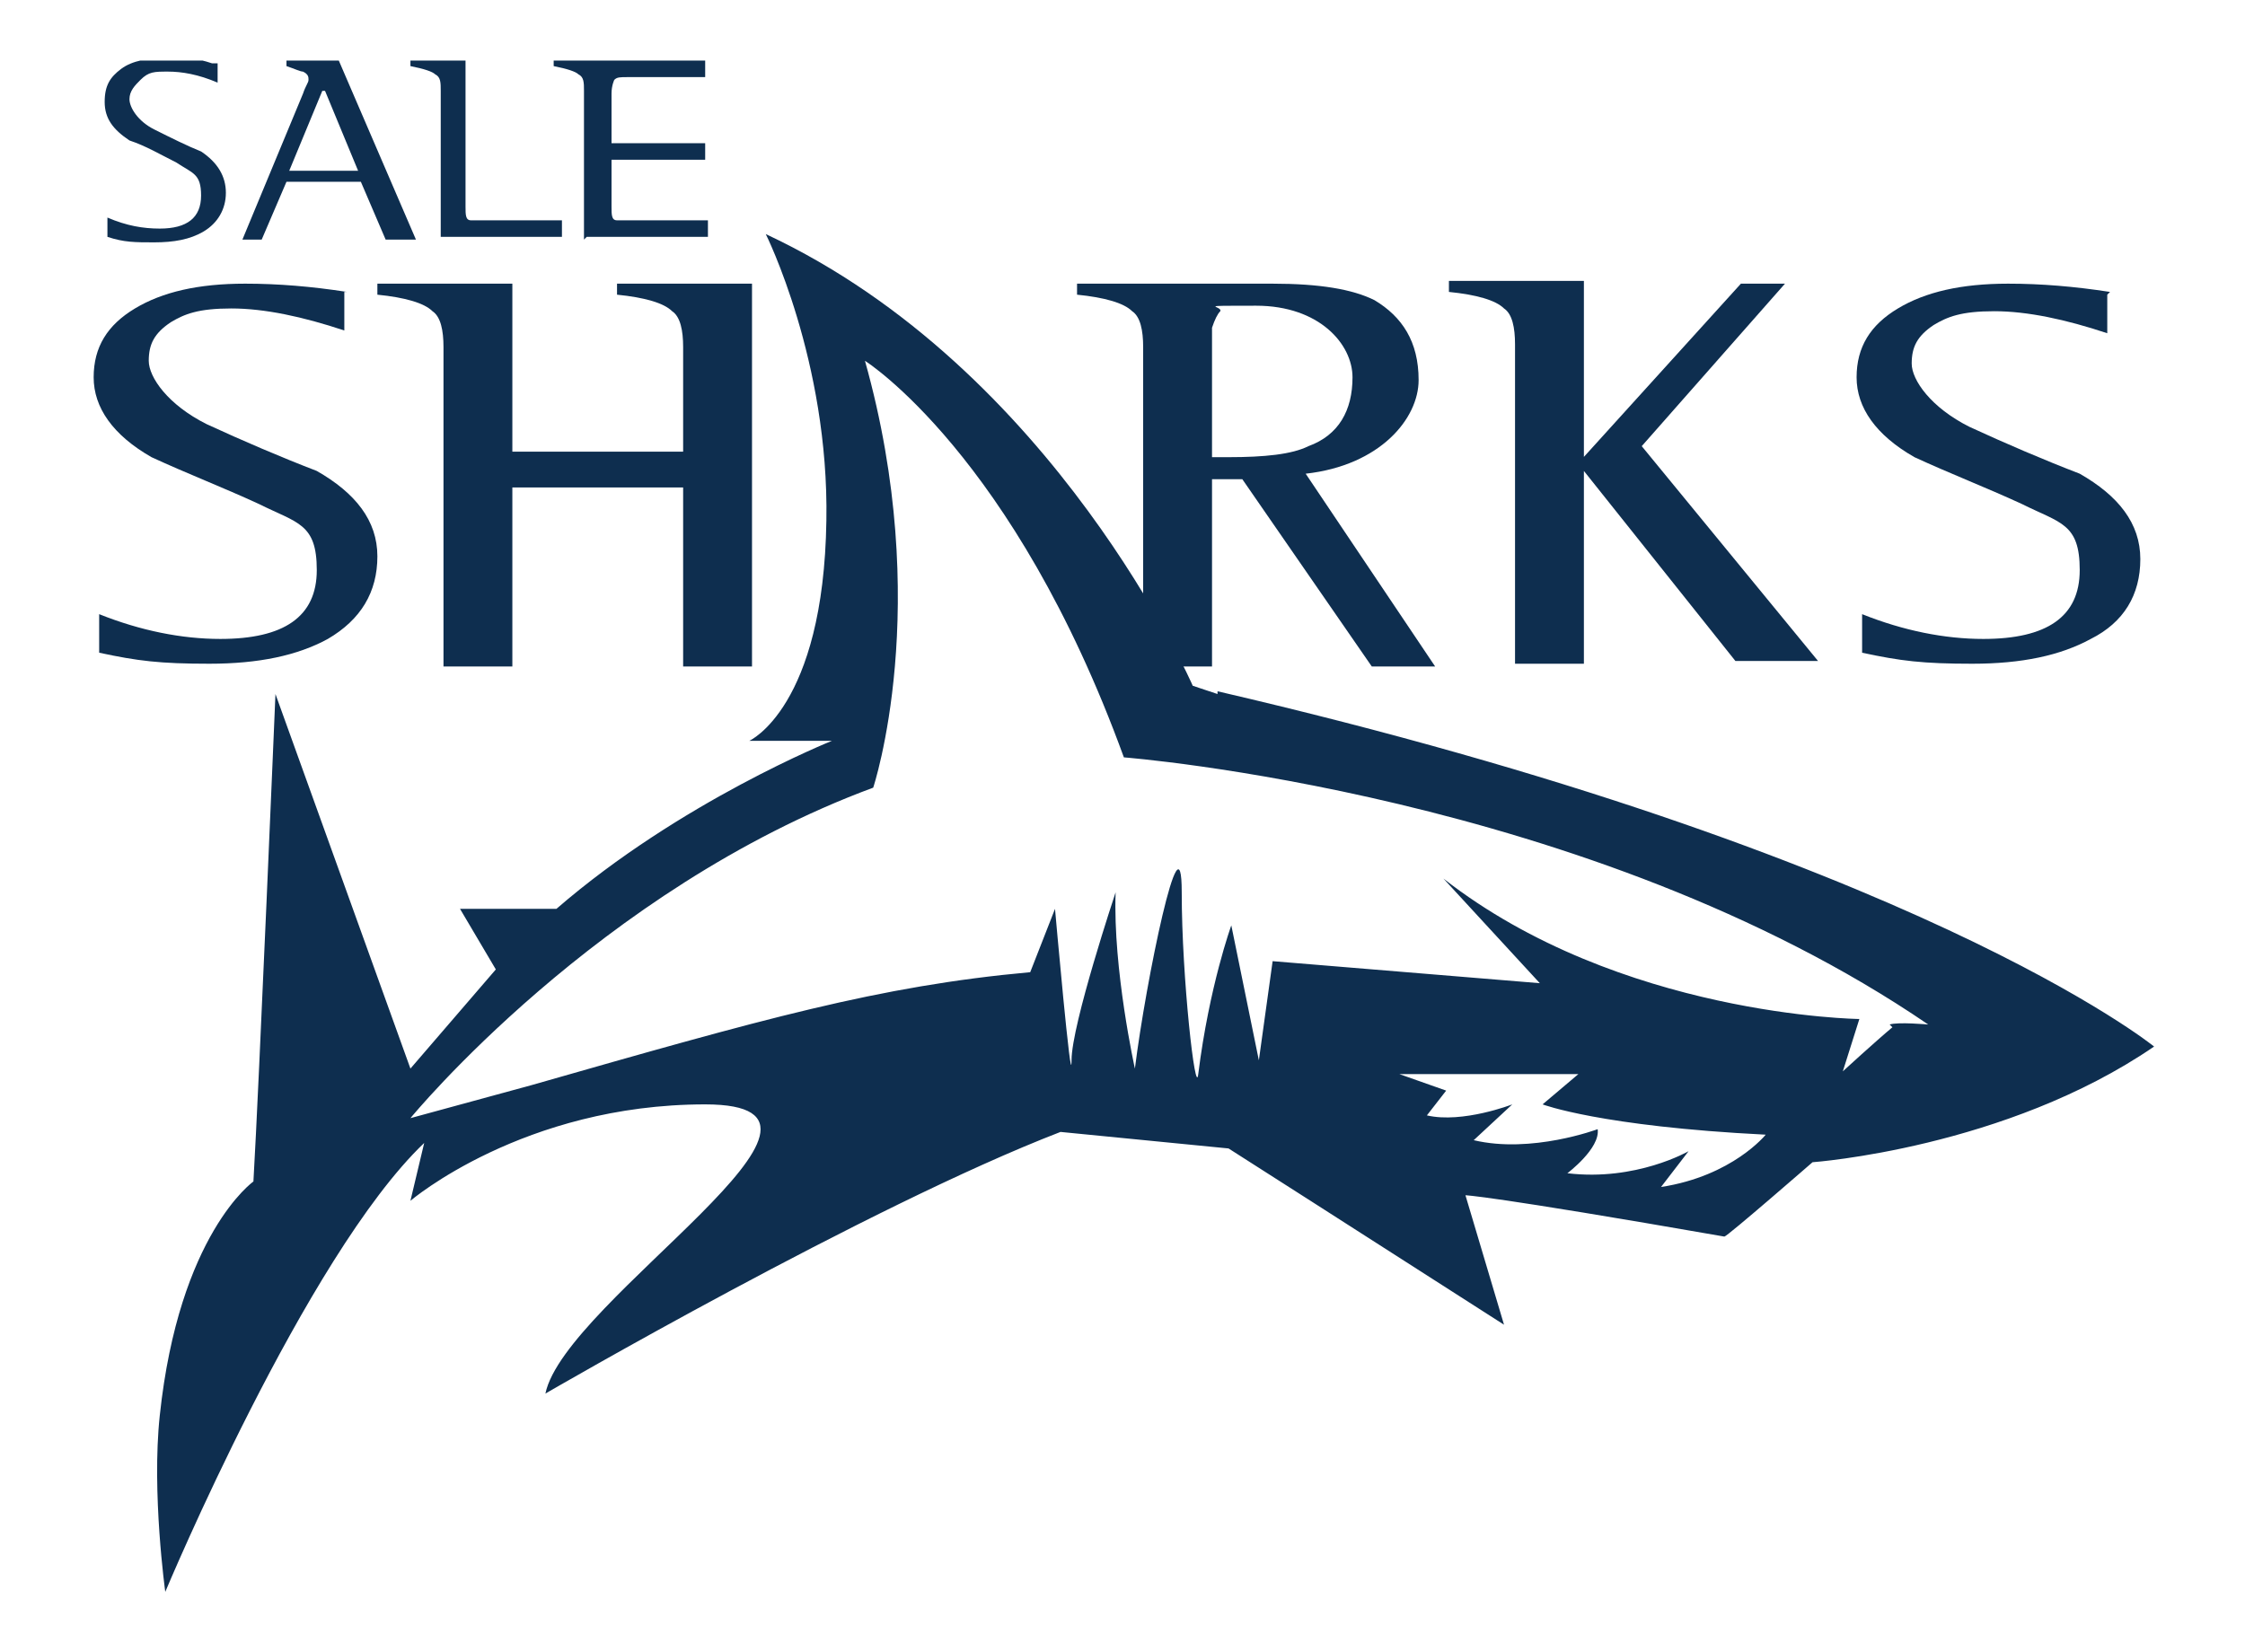 <?xml version="1.0" encoding="UTF-8"?> <svg xmlns="http://www.w3.org/2000/svg" xmlns:xlink="http://www.w3.org/1999/xlink" id="Layer_1" data-name="Layer 1" version="1.1" viewBox="0 0 81.5 60"><defs><style> .cls-1 { clip-path: url(#clippath); } .cls-2 { fill: none; } .cls-2, .cls-3, .cls-4 { stroke-width: 0px; } .cls-3, .cls-4 { fill: #0e2e4f; } .cls-5 { clip-path: url(#clippath-1); } .cls-4 { fill-rule: evenodd; } </style><clipPath id="clippath"><rect class="cls-2" x="3.3" y="2.2" width="75" height="55.7"></rect></clipPath><clipPath id="clippath-1"><rect class="cls-2" x="3.3" y="2.2" width="75" height="55.7"></rect></clipPath></defs><g id="layer1"><g id="g3643"><g id="g3582"><g class="cls-1"><path id="path3580" class="cls-4" d="M44.2,25.2s-.9-.3-.9-.3c0,0-5-11.5-15.5-16.4,0,0,2.3,4.6,2.2,10.4-.1,6.8-2.8,8-2.8,8h3c0,0-5.5,2.2-10,6.1,0,0-3.5,0-3.5,0l1.3,2.2-3.1,3.6-4.9-13.6s-.6,14.3-.8,17.7c0,0-2.7,1.9-3.4,8.5-.3,2.8.2,6.4.2,6.4,0,0,5.1-12.2,9.4-16.3l-.5,2.1s4.1-3.5,10.7-3.5-5.1,7.1-5.8,10.5c0,0,11.7-6.8,18.7-9.5,0,0,6.1.6,6.1.6,0,0,4.7,3,10,6.4l-1.4-4.7s.8,0,9.4,1.5c.1,0,3.2-2.7,3.2-2.7,0,0,7-.5,12.4-4.2,0,0-8.6-7-34-12.9M60.3,43.1l1-1.3s-1.9,1.1-4.4.8c0,0,1.2-.9,1.1-1.6,0,0-2.4.9-4.5.4,0,0,1.4-1.3,1.4-1.3,0,0-1.8.7-3.1.4,0,0,.7-.9.7-.9l-1.7-.6h6.5l-1.3,1.1s2.1.8,8.1,1.1c0,0-1.2,1.5-3.8,1.9h0ZM68.7,37.3c-.6.5-1.8,1.6-1.8,1.6l.6-1.9s-8.7-.1-15.1-5.1c0,0,3.5,3.8,3.5,3.8l-9.7-.8-.5,3.6-1-4.9s-.8,2.2-1.2,5.4c-.1.9-.6-3.5-.6-6.6s-1.3,3.2-1.7,6.4c0,0-.8-3.6-.7-6.4,0,0-1.6,4.8-1.6,6.1s-.6-5.5-.6-5.5c0,0-.9,2.3-.9,2.3-5.5.5-9.7,1.7-18.1,4.1,0,0-4.4,1.2-4.4,1.2,0,0,6.8-8.3,16.8-12,0,0,2.2-6.6-.3-15.5,0,0,5.4,3.4,9.4,14.4,0,0,16.9,1.3,29.2,9.7,0,0-1.1-.1-1.4,0Z"></path></g></g><path id="path3584" class="cls-4" d="M76.5,10.7v1.4c-1.5-.5-2.9-.8-4.1-.8s-1.7.2-2.2.5c-.6.4-.8.8-.8,1.4s.7,1.6,2.1,2.3c1.3.6,2.7,1.2,4,1.7,1.4.8,2.2,1.8,2.2,3.1s-.6,2.3-1.8,2.9c-1.1.6-2.5.9-4.3.9s-2.6-.1-4-.4v-1.4c1.5.6,3,.9,4.4.9,2.3,0,3.5-.8,3.5-2.5s-.7-1.7-2.1-2.4c-1.3-.6-2.6-1.1-3.9-1.7-1.4-.8-2.1-1.8-2.1-2.9s.5-1.9,1.5-2.5c1-.6,2.3-.9,4-.9,1.2,0,2.4.1,3.7.3"></path><path id="path3586" class="cls-4" d="M8.8,8.7l2.2-5.3c.1-.3.2-.4.2-.5,0-.1,0-.2-.2-.3-.1,0-.3-.1-.6-.2v-.2h1.9l2.8,6.5h-1.1l-.9-2.1h-2.7l-.9,2.1h-.7M11.7,3.3l-1.2,2.9h2.5l-1.2-2.9Z"></path><path id="path3588" class="cls-4" d="M21.2,8.7V3.3c0-.3,0-.5-.2-.6-.1-.1-.4-.2-.9-.3v-.2h5.5v.6h-2.8c-.3,0-.4,0-.5.1,0,0-.1.2-.1.5v4.1c0,.3,0,.5.2.5,0,0,.2,0,.6,0h2.7s0,.6,0,.6h-4.4"></path><path id="path3590" class="cls-4" d="M12.5,10.6v1.4c-1.5-.5-2.9-.8-4.1-.8s-1.7.2-2.2.5c-.6.4-.8.8-.8,1.4s.7,1.6,2.1,2.3c1.3.6,2.7,1.2,4,1.7,1.4.8,2.2,1.8,2.2,3.1s-.6,2.3-1.8,3c-1.1.6-2.5.9-4.3.9s-2.6-.1-4-.4v-1.4c1.5.6,3,.9,4.4.9,2.3,0,3.5-.8,3.5-2.5s-.7-1.7-2.1-2.4c-1.3-.6-2.6-1.1-3.9-1.7-1.4-.8-2.1-1.8-2.1-2.9s.5-1.9,1.5-2.5c1-.6,2.3-.9,4-.9,1.2,0,2.4.1,3.7.3"></path><rect id="rect3592" class="cls-3" x="22" y="5.2" width="3.6" height=".6"></rect><path id="path3594" class="cls-4" d="M16,8.7V3.3c0-.3,0-.5-.2-.6-.1-.1-.4-.2-.9-.3v-.2h2v5.3c0,.3,0,.5.2.5,0,0,.2,0,.6,0h2.7s0,.6,0,.6h-4.4"></path><g id="g3604"><g class="cls-5"><path id="path3602" class="cls-4" d="M7.9,2.3v.7c-.7-.3-1.3-.4-1.8-.4s-.7,0-1,.3c-.2.2-.4.4-.4.7s.3.8.9,1.1c.6.3,1.2.6,1.7.8.6.4.9.9.9,1.5s-.3,1.1-.8,1.4c-.5.3-1.1.4-1.8.4s-1.1,0-1.7-.2v-.7c.7.3,1.3.4,1.9.4,1,0,1.5-.4,1.5-1.2s-.3-.8-.9-1.2c-.6-.3-1.1-.6-1.7-.8-.6-.4-.9-.8-.9-1.4s.2-.9.6-1.2c.4-.3,1-.4,1.7-.4s1,0,1.6.2"></path></g></g><path id="path3606" class="cls-3" d="M24.8,24.2v-6.5h-6.2v6.5s-2.5,0-2.5,0v-11.6c0-.6-.1-1.1-.4-1.3-.3-.3-1-.5-2-.6v-.4h4.9v6.1h6.2v-3.8c0-.6-.1-1.1-.4-1.3-.3-.3-1-.5-2-.6v-.4h4.9v13.9s-2.5,0-2.5,0"></path><path id="path3608" class="cls-3" d="M39.6,10.3h6.6c1.7,0,2.9.2,3.7.6,1,.6,1.6,1.5,1.6,2.9s-1.4,3.1-4.1,3.4l4.7,7h-2.3l-4.7-6.8h-1.1v6.8s-2.5,0-2.5,0v-11.6c0-.6-.1-1.1-.4-1.3-.3-.3-1-.5-2-.6v-.4h.5M44,16.6h.6c1.3,0,2.3-.1,2.9-.4,1.1-.4,1.6-1.3,1.6-2.5s-1.2-2.6-3.5-2.6-1.2,0-1.3.2c-.1.1-.2.3-.3.6v4.7Z"></path><path id="path3610" class="cls-3" d="M57.4,16.7l5.8-6.4h1.6l-5.2,5.9,6.4,7.8h-3s-5.5-6.9-5.5-6.9h0c0-.1,0,7,0,7h-2.5v-11.6c0-.6-.1-1.1-.4-1.3-.3-.3-1-.5-2-.6v-.4h4.9v6.4"></path></g></g></svg> 